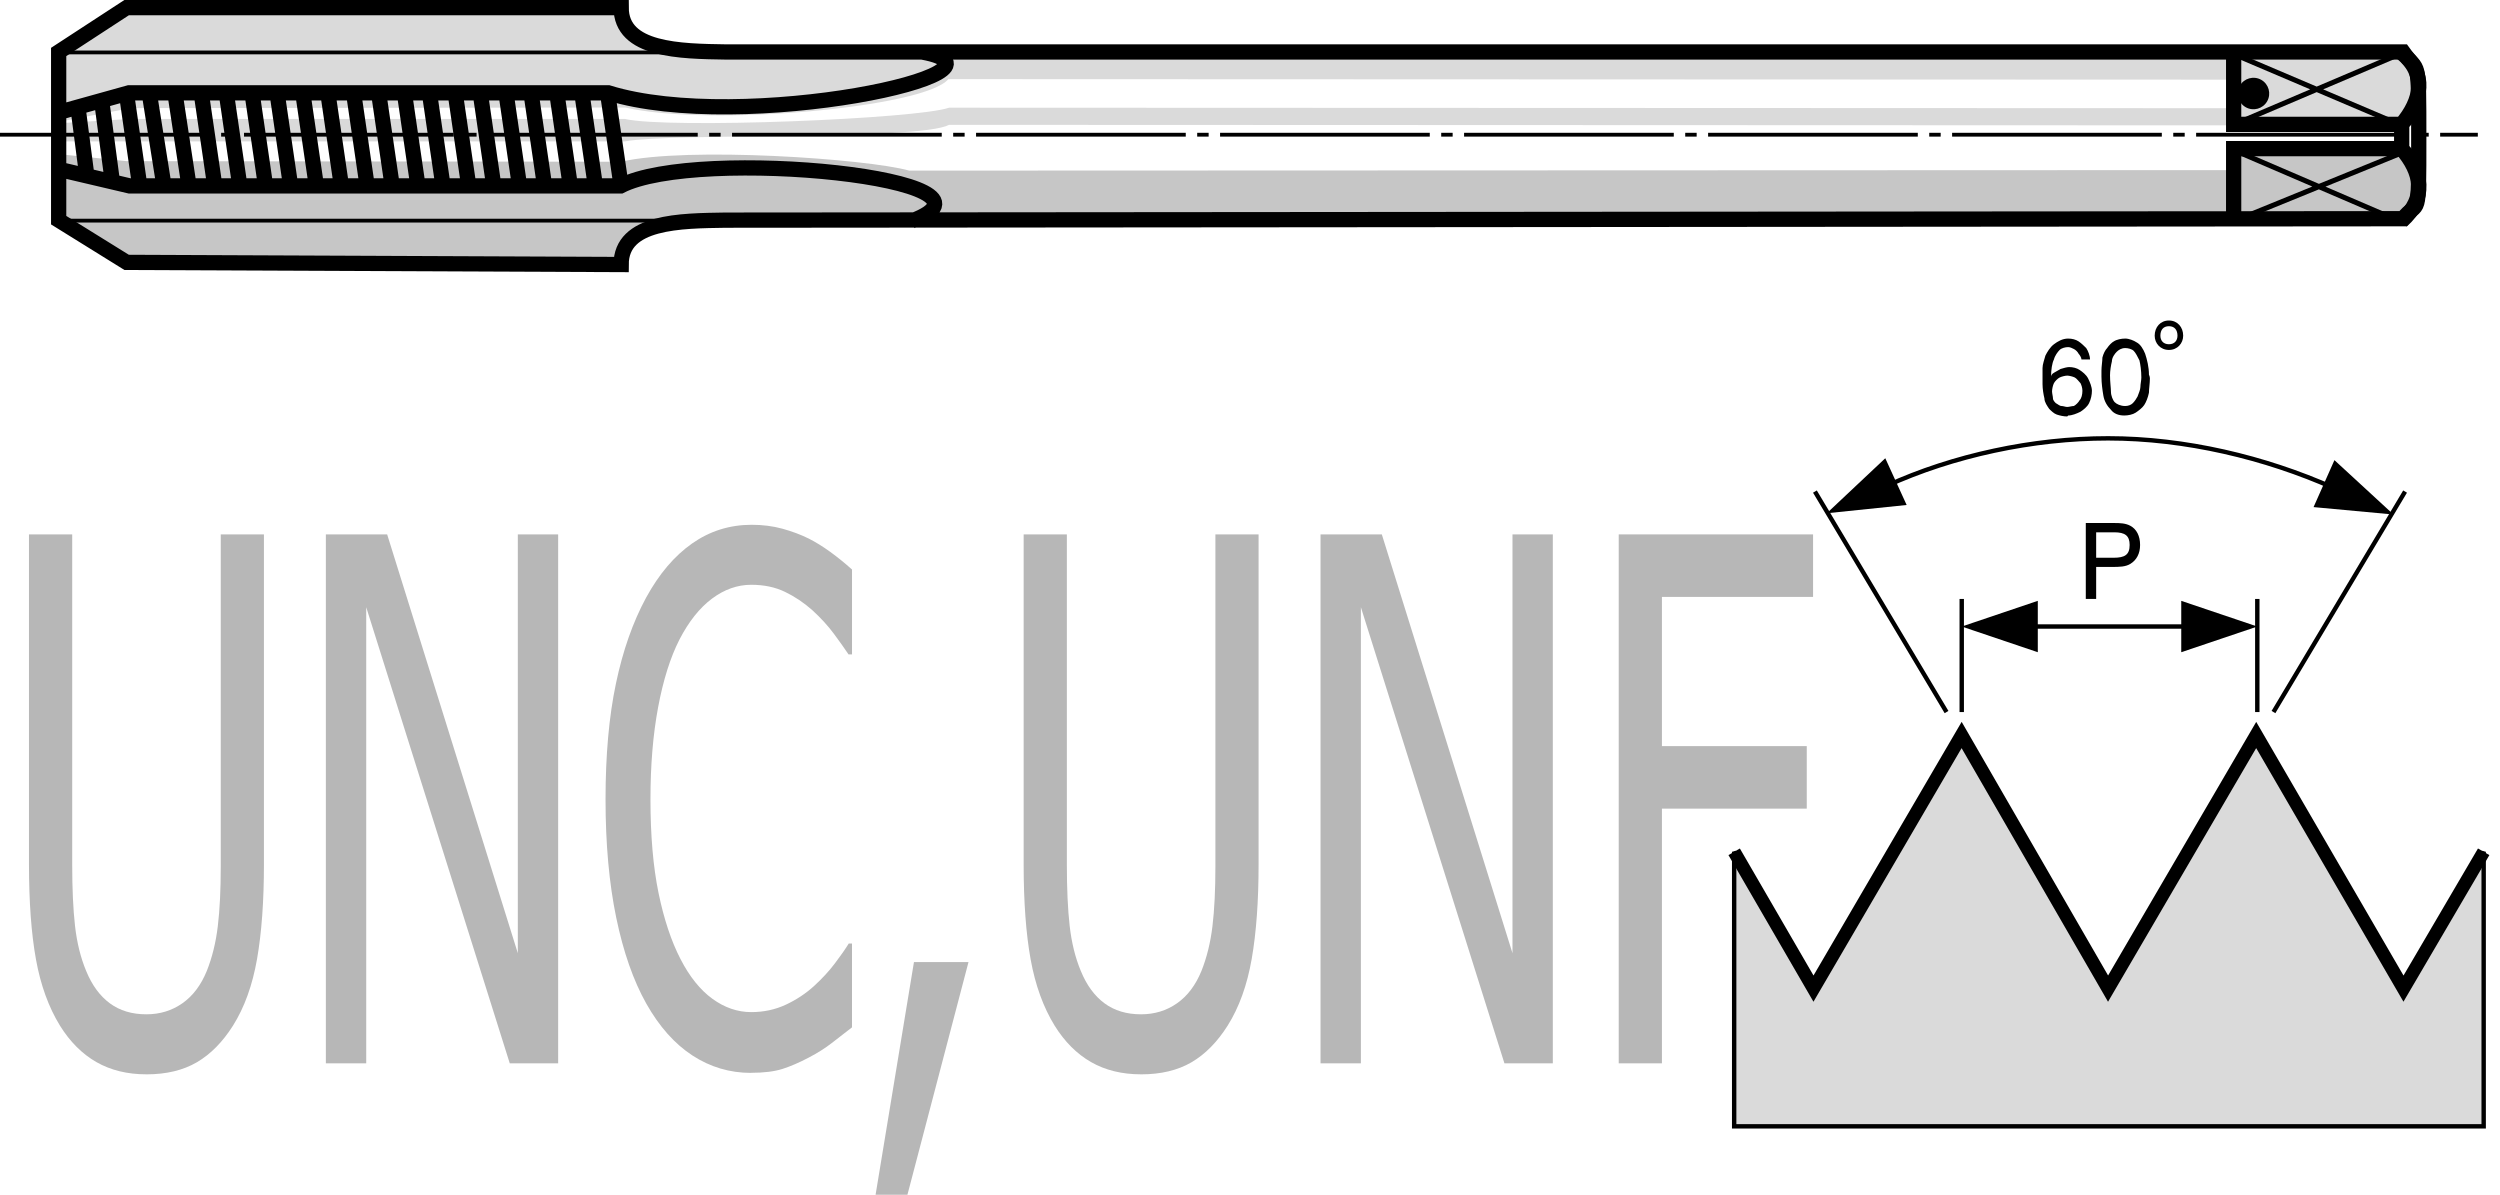 <?xml version="1.0" encoding="UTF-8"?>
<svg id="_Слой_1" data-name="Слой 1" xmlns="http://www.w3.org/2000/svg" xmlns:xlink="http://www.w3.org/1999/xlink" viewBox="0 0 123.712 59.122">
  <defs>
    <style>
      .cls-1, .cls-2, .cls-3, .cls-4, .cls-5, .cls-6, .cls-7 {
        fill: none;
      }

      .cls-8 {
        clip-path: url(#clippath);
      }

      .cls-2 {
        stroke-width: .653px;
      }

      .cls-2, .cls-3, .cls-4, .cls-5, .cls-6, .cls-7 {
        stroke: #000;
        stroke-miterlimit: 2.613;
      }

      .cls-9 {
        fill: #b7b7b7;
      }

      .cls-10, .cls-11 {
        fill: #dadada;
      }

      .cls-3, .cls-7 {
        stroke-width: .189px;
      }

      .cls-4 {
        stroke-width: .755px;
      }

      .cls-5 {
        stroke-width: .218px;
      }

      .cls-6 {
        stroke-width: .252px;
      }

      .cls-12 {
        fill: #c6c6c6;
      }

      .cls-12, .cls-11, .cls-13 {
        fill-rule: evenodd;
      }

      .cls-7 {
        stroke-dasharray: 0 0 0 0 10.377 .566 .566 .566;
      }
    </style>
    <clipPath id="clippath">
      <rect class="cls-1" x="84.519" y="15.535" width="39.193" height="41.641"/>
    </clipPath>
  </defs>
  <g>
    <polygon class="cls-10" points="85.815 55.736 85.815 42.151 89.739 48.922 97.071 36.372 104.317 48.922 111.648 36.372 118.936 48.922 122.904 42.151 122.904 55.736 85.815 55.736"/>
    <polygon class="cls-5" points="122.904 42.151 118.936 48.922 111.648 36.371 104.317 48.922 97.071 36.371 89.74 48.922 85.815 42.151 85.815 55.736 122.904 55.736 122.904 42.151"/>
    <polyline class="cls-2" points="85.815 42.151 89.74 48.922 97.071 36.371 104.317 48.922 111.648 36.371 118.936 48.922 122.904 42.151"/>
    <path class="cls-5" d="M100.334,31.003h8.11m3.258,4.233v-5.597m-14.626,5.597v-5.597"/>
    <polygon points="97.076 31.004 100.84 29.732 100.84 32.275 97.076 31.004"/>
    <polygon points="107.939 29.733 111.703 31.004 107.939 32.275 107.939 29.733"/>
    <g class="cls-8">
      <path class="cls-13" d="M103.728,27.6v-1.259h.894c.528,0,.763,.162,.763,.627,0,.491-.246,.632-.799,.632h-.857Zm-.512,2.038h.512v-1.583h.773c.387,0,.679-.005,.92-.152,.308-.188,.481-.512,.481-.935,0-.444-.172-.779-.476-.946-.24-.131-.507-.141-.826-.141h-1.385v3.757Z"/>
      <path class="cls-13" d="M101.074,18.775v-.564c0-.188,.094-.423,.141-.611,.094-.188,.235-.423,.423-.564,.188-.141,.423-.282,.705-.282,.188,0,.376,.047,.517,.141,.141,.094,.282,.235,.376,.329,.094,.141,.188,.376,.188,.564h-.423c0-.094-.094-.235-.141-.282-.047-.094-.141-.188-.235-.235s-.188-.094-.282-.094c-.141,0-.329,.047-.423,.141-.094,.094-.235,.282-.282,.47-.094,.188-.141,.517-.141,.847,0-.047,.047-.141,.141-.188,.094-.047,.235-.141,.329-.188,.141-.047,.329-.094,.423-.094,.188,0,.376,.047,.517,.141,.141,.094,.329,.235,.423,.423,.094,.188,.188,.423,.188,.611s-.047,.423-.141,.611-.282,.329-.423,.423c-.188,.094-.423,.188-.611,.188l-.047,.047c-.188,0-.376-.047-.517-.094-.141-.047-.282-.188-.376-.282-.094-.141-.235-.329-.235-.517-.047-.188-.094-.47-.094-.705v-.235Zm.47,.564c0,.141,.047,.282,.047,.376,0,.094,.094,.188,.141,.235,.094,.047,.188,.141,.282,.141s.188,.047,.282,.047c.094,0,.235-.047,.329-.047,.094-.047,.235-.188,.282-.282,.094-.094,.141-.282,.141-.47,0-.141-.047-.282-.094-.376-.094-.094-.188-.235-.282-.282-.094-.047-.282-.094-.376-.094-.094,0-.282,.047-.376,.094-.094,.047-.235,.188-.282,.282-.047,.094-.094,.282-.094,.423v-.047Zm2.446-.988c0-.235,.047-.47,.047-.658,.047-.188,.141-.376,.235-.47,.094-.141,.235-.282,.329-.329,.141-.094,.376-.141,.564-.141,.188,0,.423,.094,.564,.188,.188,.094,.329,.329,.423,.564,.094,.282,.188,.658,.188,1.035,0,0,.047,.094,.047,.188,0,.235-.047,.517-.047,.705-.047,.235-.141,.47-.235,.611-.094,.141-.282,.282-.423,.376s-.376,.141-.564,.141c-.282,0-.517-.094-.658-.282-.188-.188-.329-.423-.376-.705-.047-.282-.094-.611-.094-.941v-.282Zm.423,.188c0,.376,.047,.658,.047,.847,0,.188,.094,.423,.188,.517,.094,.094,.282,.188,.517,.188,.141,0,.282-.047,.376-.141s.188-.235,.235-.329c.047-.141,.141-.329,.141-.47s.047-.329,.047-.47c0-.329-.047-.658-.094-.847-.094-.188-.188-.376-.282-.47-.094-.094-.282-.141-.423-.141-.188,0-.329,.094-.423,.188-.094,.094-.235,.282-.235,.47-.047,.188-.094,.47-.094,.705v-.047Z"/>
      <path class="cls-5" d="M93.361,24.043c3.292-1.505,7.243-2.352,10.958-2.352,3.809,0,7.76,.941,11.146,2.446"/>
      <polygon class="cls-13" points="90.399 25.398 93.293 22.676 94.35 24.989 90.399 25.398"/>
      <polygon class="cls-13" points="118.441 25.461 115.519 22.77 114.486 25.094 118.441 25.461"/>
      <path class="cls-5" d="M96.324,35.236l-6.513-10.911m22.691,10.911l6.513-10.911"/>
      <path class="cls-13" d="M107.329,16.142c.282,0,.423,.188,.423,.47,0,.235-.141,.423-.423,.423s-.423-.188-.423-.423c0-.282,.141-.47,.423-.47m0-.282c.423,0,.705,.329,.705,.752,0,.376-.282,.705-.705,.705s-.705-.329-.705-.705c0-.423,.282-.752,.705-.752"/>
    </g>
    <g>
      <path class="cls-11" d="M3.048,6.091l3.396-.205H30.921c2.137,.498,14.463,0,16.044-.557l72.257,.029-.556,.849-71.701-.029c-1.493,.79-13.644,.38-16.044,.819H3.048v-.907Z"/>
      <path class="cls-12" d="M2.864,7.622l3.396,.352,24.476,.029c3.25-.76,12.179-.146,14.258,.44l73.897-.029c.82,0,.82,.644,.82,1.346l-.878,1.054-83.94,.029c-1.025,0-4.07,.088-4.07,2.196H6.349l-3.484-2.166v-3.25Z"/>
      <path class="cls-12" d="M110.533,7.232h8.344c.82,1.2,1.347,2.371,0,3.601h-8.344v-3.601Z"/>
      <path class="cls-11" d="M2.923,6.023l3.543-.673,24.476-.029c4.187,.966,14.843,0,15.986-1.405l71.965,.029c.819,0,.819,.321,.819-.381l-.878-1.054-83.734-.029c-1.025,0-4.157,0-4.157-2.108H6.407L2.923,2.569v3.455Z"/>
      <path class="cls-11" d="M110.478,6.091h8.344c.82-1.2,1.347-2.371,0-3.601h-8.344v3.601Z"/>
      <path class="cls-4" d="M2.903,10.895l3.364,2.089,24.47,.106c0-2.16,2.939-2.16,5.17-2.196l83.006-.071c.779-.991,.779,.213,.779-3.966,0-4.178,0-3.187-.779-4.285H35.943c-2.302-.035-5.205-.071-5.205-2.195H6.267L2.903,2.572V10.895Zm.041-2.51l3.47,.815H30.708c3.825-1.983,19.902-.319,14.413,1.735M3.865,5.375l.46,3.541m.709-3.895l.531,4.002m.708-4.285l.638,4.427m.496-4.427l.708,4.462m.567-4.427l.672,4.427m.602-4.604l.673,4.604m.567-4.604l.672,4.604m.602-4.604l.672,4.604m.567-4.604l.673,4.604m.601-4.604l.673,4.604m.567-4.604l.672,4.604m.602-4.604l.673,4.604m.566-4.604l.673,4.604m.602-4.604l.672,4.604m.567-4.604l.673,4.604m.601-4.604l.673,4.604m.567-4.604l.672,4.604m.602-4.604l.672,4.604m.567-4.604l.673,4.604m.602-4.604l.672,4.604m.567-4.604l.673,4.604m.601-4.604l.673,4.604M2.944,5.552l3.435-.957H30.105c6.623,2.054,20.894-1.027,15.546-2.018"/>
      <path class="cls-6" d="M110.478,10.976l8.254-3.366m-8.254-1.417l8.325-3.542m-8.325,4.747l8.325,3.578m-8.325-8.325l8.325,3.542"/>
      <path class="cls-4" d="M118.847,6.214v1.142m-8.315,3.571v-3.571h8.315c.995,1.141,1.259,2.459,0,3.571m-8.315-8.315v3.543h8.315c.995-1.172,1.259-2.518,0-3.543"/>
      <path class="cls-3" d="M36.228,10.919H3.283m-.035-8.325H36.228"/>
      <line class="cls-7" y1="6.666" x2="122.615" y2="6.666"/>
      <path class="cls-13" d="M110.834,4.245c-.211,.374-.079,.849,.296,1.061,.375,.212,.85,.078,1.061-.296,.211-.373,.079-.849-.296-1.061-.375-.211-.85-.078-1.061,.296"/>
    </g>
  </g>
  <g>
    <path class="cls-9" d="M7.243,53.163c-.943,0-1.767-.202-2.473-.606-.705-.404-1.306-1.005-1.802-1.802-.562-.914-.958-2.007-1.188-3.278-.23-1.271-.346-2.839-.346-4.702V26.444H3.573v16.33c0,1.207,.046,2.224,.14,3.05s.277,1.567,.551,2.224c.288,.703,.678,1.236,1.171,1.6s1.096,.545,1.809,.545c.669,0,1.263-.182,1.78-.545,.519-.363,.921-.896,1.209-1.6,.267-.668,.448-1.406,.545-2.215,.098-.809,.146-1.799,.146-2.971V26.444h2.137v16.33c0,1.816-.113,3.375-.34,4.676s-.624,2.402-1.192,3.305c-.512,.809-1.106,1.412-1.787,1.811-.68,.398-1.513,.598-2.498,.598Z"/>
    <path class="cls-9" d="M27.621,52.618h-2.396l-7.103-22.57v22.57h-1.997V26.444h3.033l6.466,20.725V26.444h1.996v26.174Z"/>
    <path class="cls-9" d="M37.164,53.092c-1.051,0-2.017-.287-2.898-.861s-1.643-1.43-2.283-2.566-1.137-2.555-1.489-4.254-.529-3.65-.529-5.854c0-2.191,.171-4.102,.514-5.73,.341-1.629,.84-3.047,1.494-4.254,.641-1.172,1.399-2.065,2.278-2.681,.877-.615,1.859-.923,2.946-.923,.54,0,1.045,.064,1.517,.193,.471,.129,.908,.293,1.312,.492,.346,.176,.699,.396,1.063,.659,.363,.264,.721,.554,1.073,.87v4.201h-.172c-.188-.281-.429-.621-.724-1.02s-.655-.791-1.079-1.178c-.41-.363-.856-.662-1.339-.896s-1.04-.352-1.673-.352c-.684,0-1.331,.229-1.943,.686-.611,.457-1.147,1.131-1.608,2.021-.453,.891-.806,2.01-1.058,3.357s-.378,2.865-.378,4.553c0,1.793,.134,3.337,.399,4.632,.267,1.295,.63,2.388,1.091,3.278,.446,.867,.972,1.521,1.575,1.96,.604,.439,1.245,.659,1.922,.659,.619,0,1.19-.123,1.716-.369s.993-.557,1.403-.932c.396-.363,.737-.735,1.025-1.116s.515-.706,.681-.976h.161v4.148c-.353,.27-.685,.527-.998,.773s-.692,.486-1.139,.721c-.468,.246-.901,.434-1.301,.562s-.919,.193-1.56,.193Z"/>
    <path class="cls-9" d="M47.926,47.608l-3.022,11.514h-1.576l1.899-11.514h2.699Z"/>
    <path class="cls-9" d="M56.464,53.163c-.943,0-1.767-.202-2.473-.606-.705-.404-1.306-1.005-1.802-1.802-.562-.914-.958-2.007-1.188-3.278-.23-1.271-.346-2.839-.346-4.702V26.444h2.138v16.33c0,1.207,.046,2.224,.14,3.05s.277,1.567,.551,2.224c.288,.703,.678,1.236,1.171,1.6s1.096,.545,1.809,.545c.669,0,1.263-.182,1.78-.545,.519-.363,.921-.896,1.209-1.6,.267-.668,.448-1.406,.545-2.215,.098-.809,.146-1.799,.146-2.971V26.444h2.137v16.33c0,1.816-.113,3.375-.34,4.676s-.624,2.402-1.192,3.305c-.512,.809-1.106,1.412-1.787,1.811-.68,.398-1.513,.598-2.498,.598Z"/>
    <path class="cls-9" d="M76.842,52.618h-2.396l-7.103-22.57v22.57h-1.997V26.444h3.033l6.466,20.725V26.444h1.996v26.174Z"/>
    <path class="cls-9" d="M89.719,29.538h-7.479v7.383h7.167v3.094h-7.167v12.604h-2.138V26.444h9.617v3.094Z"/>
  </g>
</svg>